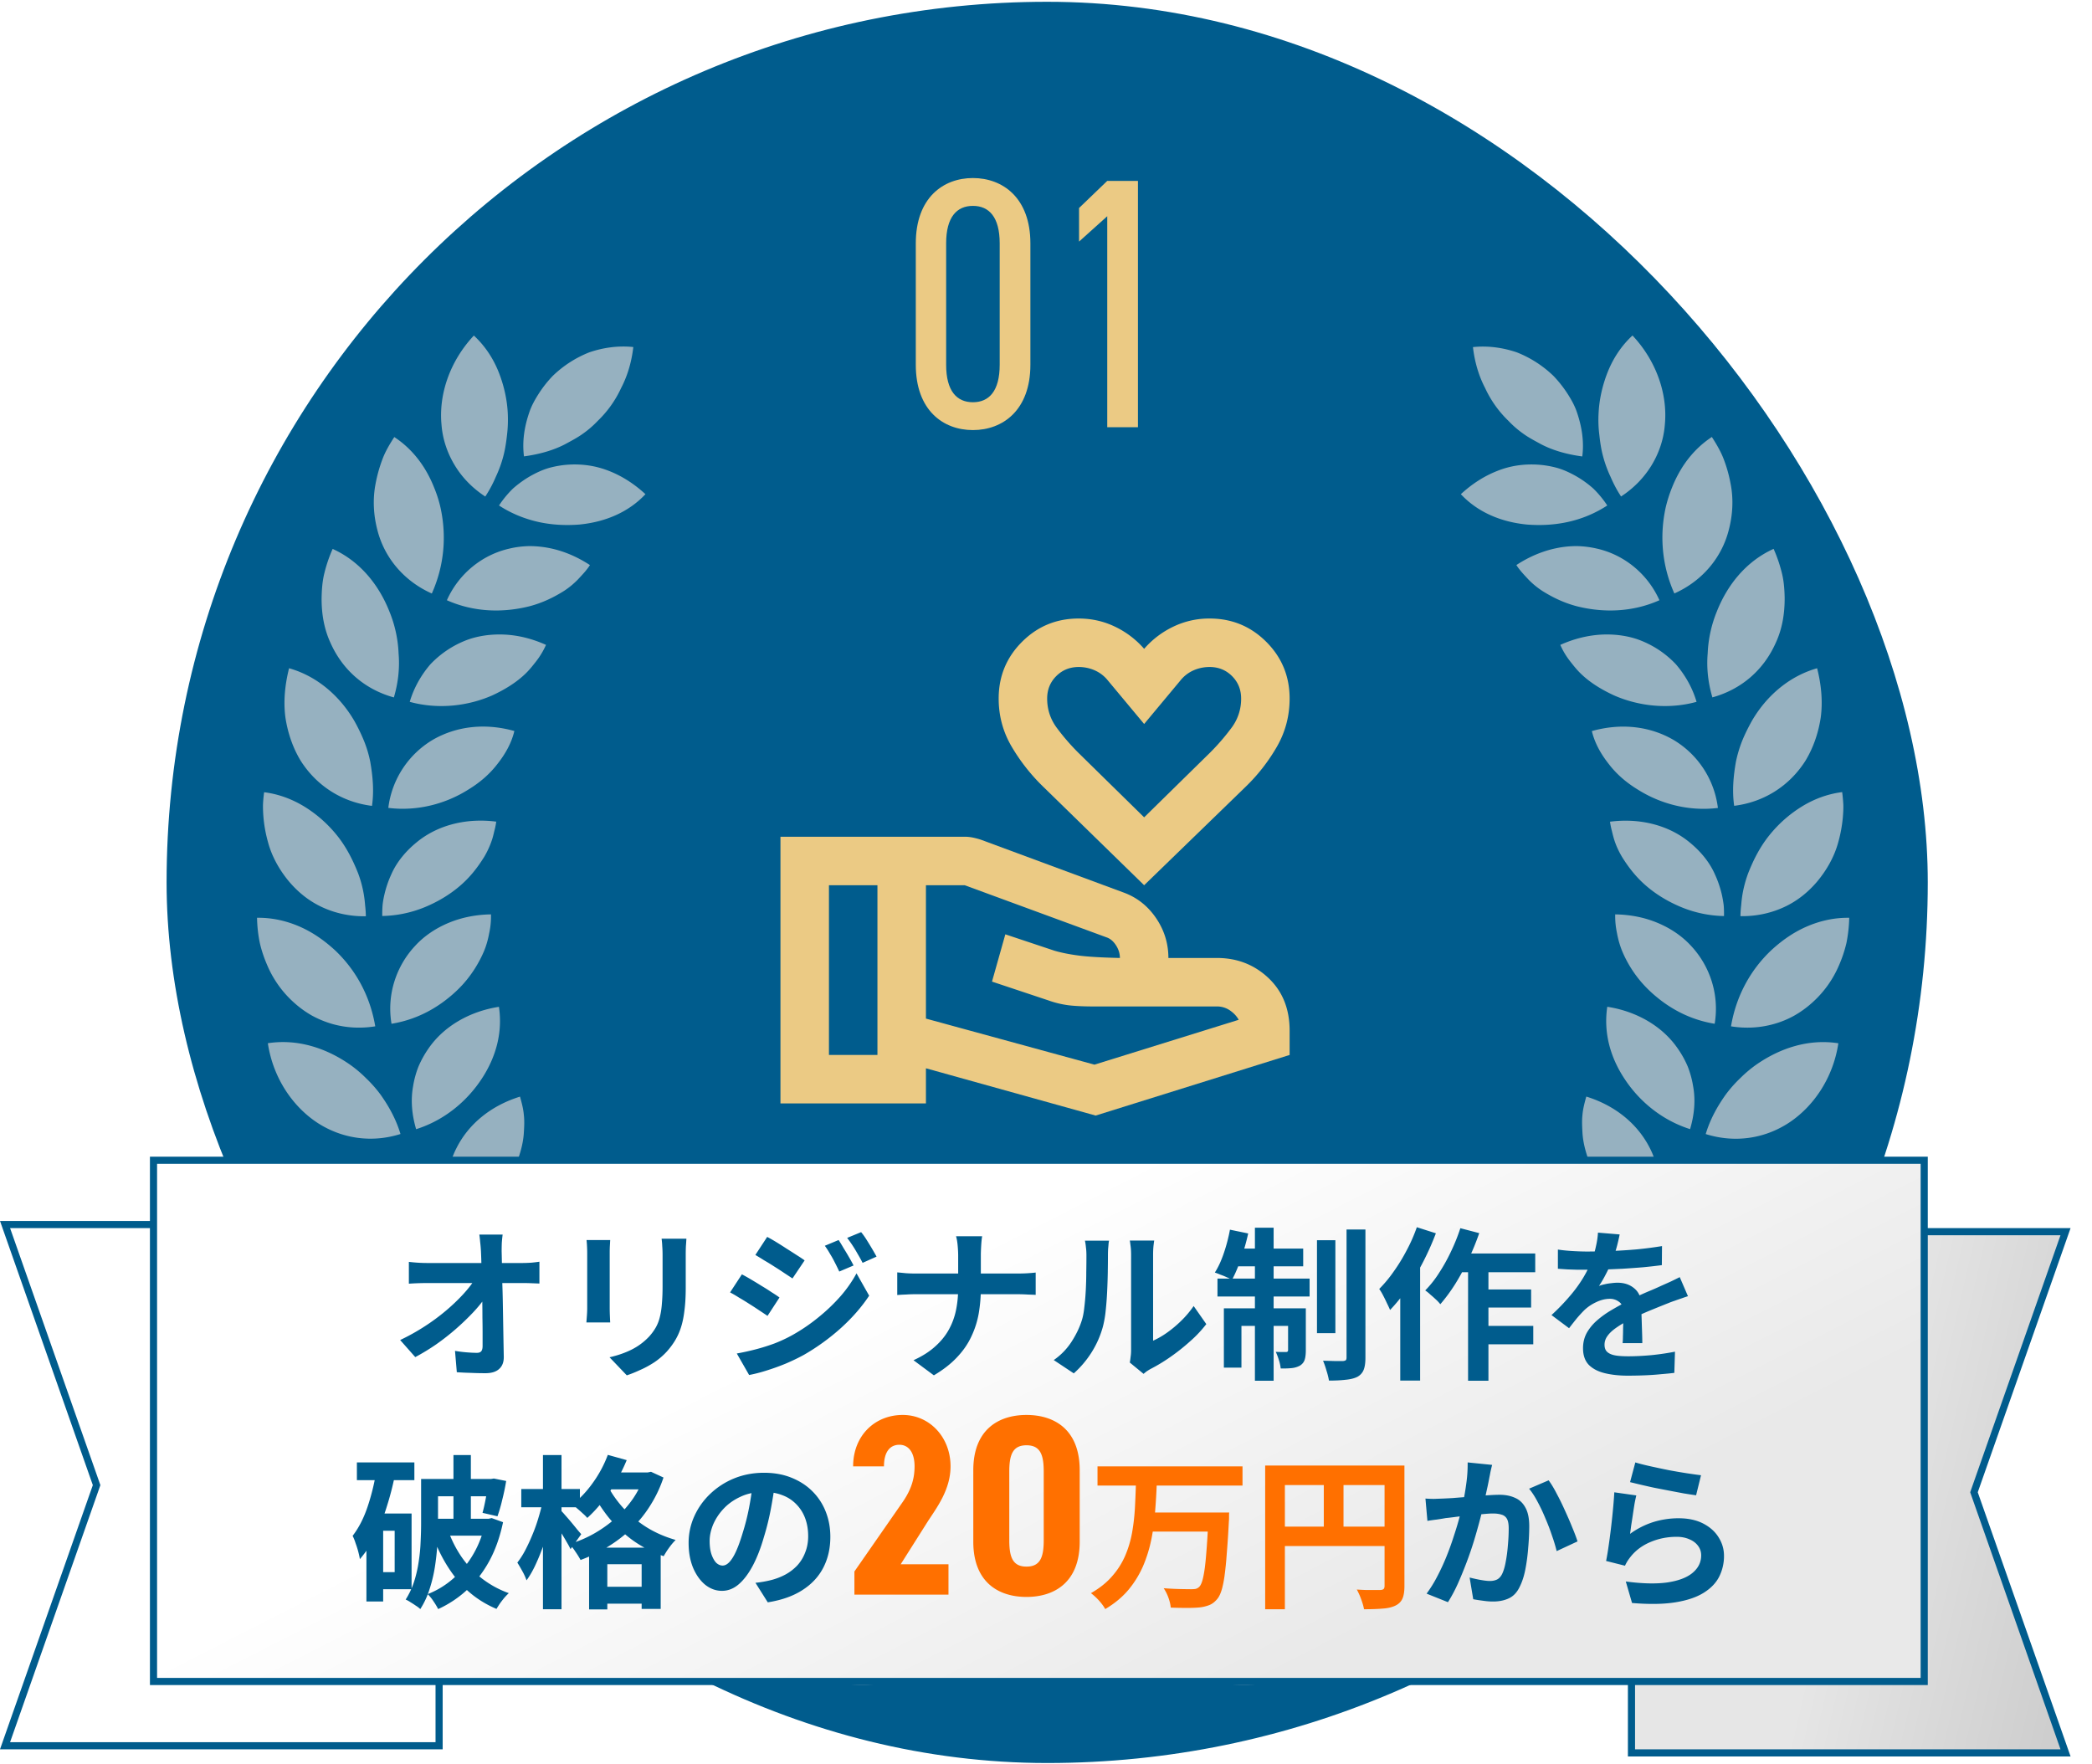 <svg width="293" height="247" fill="none" xmlns="http://www.w3.org/2000/svg"><rect x="23.332" y=".25" width="246.667" height="246.67" rx="123.333" fill="#005C8D"/><path d="M144.314 34.085v17c0 6.35-3.85 9.15-8.05 9.15-4.2 0-8-2.8-8-9.15v-17c0-6.35 3.8-9.15 8-9.15s8.05 2.8 8.05 9.15Zm-4.3 0c0-3.7-1.5-5.25-3.75-5.25s-3.75 1.55-3.75 5.25v17c0 3.7 1.5 5.25 3.75 5.25s3.75-1.55 3.75-5.25v-17Zm19.364-8.75v34.5h-4.3v-29.55l-3.95 3.55v-4.7l3.95-3.8h4.3Z" fill="#EBCA84"/><g clip-path="url(#a)" fill="#96B1C0"><path d="M177.986 235.585c-.432-2.052-1.359-3.901-2.577-5.507a16.157 16.157 0 0 0-2.027-2.224 20.119 20.119 0 0 0-2.389-1.927 18.729 18.729 0 0 0-2.64-1.496 18.12 18.12 0 0 0-2.845-1.151c-1.948-.549-4.015-1.003-6.168-.917-.016 4.183 1.815 7.958 5.225 10.574 3.363 2.491 8.337 3.776 13.429 2.648h-.008ZM171.228 203.619c-3.205.728-5.932 2.64-8.109 5.593-2.153 2.819-3.763 6.658-3.779 10.856 2.09-.078 4.078-.486 5.791-1.457.856-.462 1.65-.995 2.357-1.613a12.981 12.981 0 0 0 1.862-2.147c.535-.767.983-1.598 1.328-2.459.346-.893.598-1.825.747-2.789.306-1.919.228-3.94-.204-5.992l.007.008ZM195.792 229.89c-.841-1.919-2.121-3.54-3.63-4.856a18.128 18.128 0 0 0-5.17-3.172 23.2 23.2 0 0 0-1.423-.509 19.49 19.49 0 0 0-1.477-.439 17.815 17.815 0 0 0-3.009-.501c-1.022-.102-2.059-.157-3.096-.087-.519.032-1.037.087-1.556.173-.527.055-1.053.133-1.579.243.432 2.052 1.28 3.916 2.522 5.522 1.241 1.598 2.852 2.843 4.785 3.76 1.941.955 4.125 1.347 6.483 1.409 1.178.024 2.357-.148 3.567-.383.605-.126 1.21-.274 1.815-.455.605-.188 1.187-.43 1.776-.689l-.008-.016ZM182.655 199.961c-.385.164-.746.376-1.1.572a8.82 8.82 0 0 0-1.037.642c-.668.462-1.265 1.05-1.839 1.637-1.147 1.152-2.082 2.702-2.86 4.277-.762 1.613-1.32 3.478-1.603 5.397-.283 1.911-.283 3.948.149 6a13.52 13.52 0 0 0 1.501-.384c.479-.18.943-.384 1.399-.603.896-.455 1.736-.956 2.483-1.582a13.534 13.534 0 0 0 1.964-2.107c.283-.376.542-.768.778-1.168.236-.407.432-.846.621-1.284a12.962 12.962 0 0 0 .974-5.554c-.094-1.95-.581-3.924-1.422-5.843h-.008ZM211.968 220.882c-2.405-3.43-6.239-5.451-10.176-6.195-4.023-.831-8.156-.376-12.116 1.292.841 1.919 2.051 3.572 3.583 4.88.762.65 1.611 1.222 2.53 1.692.912.462 1.878.799 2.907 1.049 1.03.251 2.106.392 3.222.431 1.1.016 2.224-.102 3.371-.321 2.31-.399 4.549-1.425 6.679-2.82v-.008ZM193.292 194.039c-1.43.909-2.506 2.209-3.426 3.572-.448.697-.825 1.48-1.155 2.287a15.312 15.312 0 0 0-.825 2.507 19.432 19.432 0 0 0-.44 2.749 18.11 18.11 0 0 0-.055 2.851c.11 1.943.534 3.94 1.375 5.867 3.874-1.629 6.388-5.091 7.158-8.726.747-3.752-.212-7.668-2.624-11.107h-.008ZM225.998 209.141c-1.493-1.48-3.269-2.538-5.163-3.227-1.894-.689-3.897-1.01-5.94-1.057a17.646 17.646 0 0 0-3.018.203c-.997.149-2.019.337-2.993.635-1.925.619-3.858 1.441-5.595 2.71 2.373 3.446 6.043 5.53 10.286 5.781 4.156.203 8.895-1.442 12.415-5.045h.008ZM202.786 186.073c-2.405 2.475-3.67 5.656-3.843 9.337-.204 3.588.645 7.645 3.033 11.107 1.69-1.237 3.081-2.718 3.961-4.472.448-.87.817-1.739 1.053-2.671.227-.933.353-1.88.377-2.82.063-1.865-.346-3.776-1.14-5.562-.785-1.778-1.948-3.438-3.441-4.919ZM237.649 195.308c-1.721-1.214-3.639-1.95-5.611-2.31a17.55 17.55 0 0 0-6.034-.063c-1.965.337-3.976.908-5.76 1.856-.904.462-1.815.972-2.648 1.583-.833.61-1.619 1.308-2.405 2.044 1.493 1.48 3.222 2.585 5.131 3.258 1.886.658 3.921.87 6.012.627a18.621 18.621 0 0 0 1.571-.258 16.375 16.375 0 0 0 1.54-.463 17.59 17.59 0 0 0 3.025-1.417c.99-.58 1.886-1.308 2.766-2.115.872-.807 1.713-1.708 2.405-2.742h.008ZM210.885 176.454c-.479.737-.927 1.457-1.265 2.241-.346.775-.566 1.613-.77 2.436a12.42 12.42 0 0 0-.33 2.577c-.016.446-.008.893.016 1.347.015.439.047.893.094 1.339a18.043 18.043 0 0 0 1.54 5.452c.801 1.762 1.917 3.47 3.41 4.95a10.885 10.885 0 0 0 1.894-2.412c.511-.862.951-1.747 1.241-2.671.558-1.888.77-3.776.456-5.671a13.409 13.409 0 0 0-2.043-5.295c-1.076-1.637-2.514-3.086-4.227-4.293h-.016ZM246.812 179.901c-1.886-.925-3.914-1.363-5.925-1.418-2.027-.063-3.992.29-5.94.893-1.941.611-3.701 1.574-5.383 2.741a16.526 16.526 0 0 0-2.31 2.014c-.747.72-1.43 1.519-2.043 2.404a13.72 13.72 0 0 0 5.579 2.35c1.972.337 4.07.251 6.042-.345 1.988-.587 3.984-1.597 5.674-3.078a17.275 17.275 0 0 0 2.404-2.491 19.815 19.815 0 0 0 1.902-3.07ZM217.391 165.512a10.728 10.728 0 0 0-.888 2.444c-.212.83-.361 1.668-.408 2.537-.063 1.747.102 3.494.628 5.272.535 1.786 1.297 3.501 2.397 5.131a16.788 16.788 0 0 0 4.204 4.331 15.25 15.25 0 0 0 1.485-2.679c.361-.94.605-1.903.754-2.867.33-1.903.094-3.885-.456-5.671-.542-1.785-1.579-3.493-2.875-4.919-1.313-1.441-2.947-2.639-4.833-3.564l-.008-.015ZM253.433 163.373c-3.992-1.237-8.235-.54-11.802 1.269-1.768.917-3.489 2.084-4.88 3.541-.707.72-1.406 1.488-2.003 2.326-.606.838-1.108 1.755-1.611 2.702 1.886.925 3.889 1.418 5.901 1.45 1.988.023 3.984-.408 5.885-1.277 1.933-.854 3.599-2.209 5.116-3.893.77-.838 1.375-1.802 1.956-2.82.558-1.026 1.1-2.115 1.43-3.298h.008ZM222.168 153.59c-.236.862-.464 1.7-.534 2.561-.095.854-.04 1.747.007 2.593.118 1.708.692 3.486 1.423 5.131a17.744 17.744 0 0 0 3.182 4.715 16.448 16.448 0 0 0 4.825 3.603c.495-.924.793-1.911 1.021-2.89.212-.987.354-1.958.33-2.937-.063-1.966-.463-3.839-1.336-5.546-1.72-3.423-4.871-5.984-8.91-7.238l-.008.008ZM257.482 146.117c-4.181-.65-8.156.674-11.48 2.977a17.6 17.6 0 0 0-2.295 1.935 17.883 17.883 0 0 0-2.011 2.279c-1.171 1.645-2.185 3.47-2.798 5.522 4 1.261 8.188.697 11.677-1.598 3.434-2.271 6.168-6.266 6.899-11.107l.008-.008ZM225.109 141.011c-.527 3.532.369 6.994 2.428 10.096 2.011 3.063 5.147 5.757 9.17 7.034.597-2.005.785-4.034.432-5.976a13.227 13.227 0 0 0-.754-2.781 13.543 13.543 0 0 0-1.391-2.514c-2.138-3.126-5.744-5.225-9.885-5.867v.008ZM258.997 128.541c-2.105-.032-4.117.43-5.956 1.229-1.854.807-3.481 1.951-4.974 3.329-2.93 2.773-4.918 6.431-5.626 10.645 2.075.329 4.126.212 6.059-.344a12.946 12.946 0 0 0 2.789-1.152 14.09 14.09 0 0 0 2.467-1.77 14.746 14.746 0 0 0 3.756-5.162 18.042 18.042 0 0 0 1.093-3.235 19.97 19.97 0 0 0 .392-3.54ZM226.222 128.063c-.023.901.071 1.778.252 2.639.157.862.393 1.692.723 2.507a16.418 16.418 0 0 0 2.86 4.543 17.29 17.29 0 0 0 2.051 1.95 17.42 17.42 0 0 0 2.365 1.645 16.501 16.501 0 0 0 5.681 2.037c.691-4.144-.715-8.146-3.308-10.911-1.265-1.387-2.923-2.491-4.723-3.235-1.807-.752-3.803-1.144-5.901-1.175ZM258 110.94c-2.09.266-4.008 1.003-5.705 2.06a17.884 17.884 0 0 0-4.494 3.995c-1.266 1.574-2.177 3.337-2.931 5.24a16.403 16.403 0 0 0-.81 2.953 16.584 16.584 0 0 0-.188 1.543c-.063.525-.102 1.05-.11 1.582 2.106.032 4.117-.376 5.956-1.198 1.838-.815 3.426-2.052 4.769-3.627 1.32-1.574 2.444-3.493 3.002-5.632.299-1.073.503-2.193.613-3.36.047-.58.086-1.175.071-1.77a24.22 24.22 0 0 0-.165-1.802l-.008.016ZM225.492 115.076c.063.446.149.877.267 1.308.102.431.205.854.338 1.269.267.83.637 1.621 1.092 2.381.943 1.512 2.036 2.906 3.458 4.104 1.406 1.199 3.104 2.209 4.911 2.946a16.475 16.475 0 0 0 5.901 1.214c.008-.525 0-1.042-.047-1.551a15.858 15.858 0 0 0-.267-1.504 14.572 14.572 0 0 0-.967-2.804c-.778-1.771-2.09-3.29-3.559-4.481-2.923-2.405-6.962-3.415-11.127-2.874v-.008ZM254.506 93.59c-4.047 1.144-7.237 4.034-9.202 7.481-.471.861-.935 1.778-1.312 2.718-.369.939-.66 1.911-.864 2.898-.346 1.974-.55 4.057-.244 6.172 4.165-.517 7.732-2.773 9.972-6.298 1.068-1.746 1.799-3.799 2.145-6.023.306-2.217.102-4.582-.503-6.956l.008.008ZM222.949 102.386c.417 1.731 1.297 3.259 2.381 4.63 1.053 1.378 2.42 2.569 4.023 3.548 3.088 1.958 7.072 3.11 11.252 2.593a12.918 12.918 0 0 0-6.239-9.541c-3.339-1.935-7.378-2.365-11.425-1.222l.008-.008ZM248.398 76.875c-3.85 1.746-6.474 5.052-7.944 8.773a17.453 17.453 0 0 0-1.281 5.874c-.173 2.045.055 4.097.66 6.15 4.086-1.129 7.206-3.855 8.895-7.685.88-1.911 1.242-4.034 1.226-6.29-.024-1.12-.102-2.287-.385-3.423a20.297 20.297 0 0 0-1.163-3.407l-.008.008ZM218.531 90.316c.354.815.802 1.559 1.336 2.248.534.682 1.061 1.355 1.705 1.943 1.265 1.19 2.86 2.138 4.495 2.89 3.347 1.473 7.527 2.005 11.55.9-.589-2.012-1.626-3.782-2.883-5.247a13.588 13.588 0 0 0-4.707-3.25c-1.729-.73-3.725-1.011-5.65-.925-1.948.094-3.921.58-5.838 1.441h-.008ZM239.762 61.2c-1.76 1.152-3.158 2.664-4.219 4.364a17.02 17.02 0 0 0-1.344 2.67c-.385.94-.691 1.912-.919 2.891-.849 3.932-.519 8.1 1.226 11.992 3.826-1.707 6.639-4.942 7.637-8.953.519-2.005.676-4.23.236-6.43a19.08 19.08 0 0 0-.927-3.337c-.409-1.113-1.03-2.162-1.697-3.204l.007.008ZM212.379 79.138c.471.737 1.076 1.363 1.658 1.99.589.619 1.257 1.16 1.98 1.637 1.485.932 3.08 1.692 4.864 2.154 3.607.9 7.685.862 11.535-.854-1.721-3.83-5.076-6.415-8.793-7.237a13.533 13.533 0 0 0-2.805-.345c-.959 0-1.933.102-2.892.305-1.917.4-3.795 1.199-5.547 2.35ZM228.631 47c-1.54 1.426-2.663 3.149-3.418 4.997-.746 1.841-1.226 3.878-1.32 5.883a16.68 16.68 0 0 0 .102 3c.11 1.002.252 2.02.519 3 .259.987.605 1.943 1.045 2.875.409.947.888 1.887 1.485 2.78 1.76-1.151 3.19-2.616 4.243-4.323 1.053-1.716 1.729-3.682 1.886-5.734.401-4.136-1.084-8.812-4.526-12.486l-.016.008ZM204.602 69.214c2.357 2.514 5.61 3.901 9.272 4.253 1.862.141 3.756.063 5.665-.352a16.6 16.6 0 0 0 5.571-2.319 14.328 14.328 0 0 0-1.949-2.365 14.203 14.203 0 0 0-2.412-1.739c-.849-.478-1.713-.885-2.632-1.151a13.591 13.591 0 0 0-2.829-.47c-1.909-.102-3.772.156-5.603.892-1.83.721-3.543 1.826-5.083 3.251ZM206.297 48.606c.243 2.122.825 4.057 1.705 5.741a15.189 15.189 0 0 0 3.261 4.59 13.895 13.895 0 0 0 2.121 1.833c.763.548 1.627.995 2.46 1.45 1.689.884 3.685 1.433 5.767 1.707.268-2.1-.062-4.136-.722-6.102-.323-.995-.826-1.88-1.383-2.742a16.726 16.726 0 0 0-1.918-2.42 15.62 15.62 0 0 0-5.162-3.321c-1.972-.666-4.055-.948-6.129-.728v-.008ZM123.768 203.619c-.433 2.052-.519 4.073-.205 5.992.157.956.401 1.888.747 2.789a12.78 12.78 0 0 0 1.328 2.459 13.715 13.715 0 0 0 1.862 2.146 12.766 12.766 0 0 0 2.357 1.614c1.705.971 3.701 1.371 5.791 1.457-.015-4.199-1.634-8.037-3.779-10.857-2.177-2.945-4.895-4.856-8.109-5.592l.008-.008ZM117.004 235.585c5.092 1.128 10.058-.157 13.429-2.648 3.41-2.616 5.241-6.391 5.225-10.574-2.153-.086-4.22.368-6.168.917-.975.297-1.925.697-2.845 1.151a18.729 18.729 0 0 0-5.029 3.423 16.157 16.157 0 0 0-2.027 2.224c-1.218 1.606-2.137 3.463-2.577 5.507h-.008ZM112.346 199.961c-.841 1.919-1.336 3.893-1.423 5.843a12.978 12.978 0 0 0 .975 5.554c.18.438.385.869.621 1.284.235.4.495.792.777 1.168a13.858 13.858 0 0 0 1.965 2.107c.746.618 1.587 1.127 2.483 1.582.448.219.919.423 1.399.603.487.157.99.282 1.5.384.432-2.052.432-4.089.15-6-.283-1.911-.841-3.784-1.603-5.397-.778-1.575-1.705-3.133-2.861-4.277-.573-.58-1.17-1.175-1.838-1.637a10.03 10.03 0 0 0-1.037-.642c-.362-.196-.715-.408-1.101-.572h-.007ZM99.2 229.89c.588.259 1.178.51 1.775.69.605.18 1.21.329 1.815.454 1.21.235 2.389.407 3.568.384 2.365-.063 4.549-.454 6.482-1.41 1.933-.924 3.544-2.17 4.785-3.76 1.242-1.598 2.091-3.47 2.523-5.522a15.68 15.68 0 0 0-1.58-.243 14.935 14.935 0 0 0-1.555-.172c-1.038-.071-2.075-.008-3.096.086a17.91 17.91 0 0 0-3.01.501c-.495.126-.99.274-1.477.439-.479.157-.959.321-1.422.509a18.147 18.147 0 0 0-5.171 3.172c-1.508 1.316-2.789 2.938-3.63 4.857l-.008.015ZM101.704 194.039c-2.412 3.439-3.37 7.355-2.624 11.107.77 3.635 3.284 7.097 7.158 8.726.841-1.919 1.265-3.924 1.375-5.867.055-.971.032-1.927-.055-2.851a19.432 19.432 0 0 0-.44-2.749 15.312 15.312 0 0 0-.825-2.507c-.33-.807-.707-1.59-1.155-2.287-.919-1.371-1.996-2.663-3.426-3.572h-.008ZM83.02 220.882c2.129 1.395 4.376 2.421 6.678 2.82a16.57 16.57 0 0 0 3.372.321c1.115-.039 2.2-.18 3.221-.43a13.398 13.398 0 0 0 2.907-1.05c.92-.47 1.761-1.042 2.531-1.692 1.532-1.308 2.742-2.953 3.583-4.88-3.961-1.668-8.086-2.122-12.117-1.292-3.936.752-7.763 2.765-10.175 6.196v.007ZM92.215 186.073c-1.493 1.481-2.656 3.141-3.442 4.919-.786 1.786-1.194 3.69-1.14 5.562.024.94.15 1.887.378 2.82.228.932.605 1.801 1.053 2.671.88 1.754 2.27 3.235 3.96 4.472 2.389-3.462 3.237-7.519 3.033-11.107-.173-3.681-1.446-6.862-3.842-9.337ZM69.004 209.141c3.528 3.603 8.258 5.248 12.415 5.045 4.243-.251 7.913-2.335 10.286-5.781-1.737-1.269-3.67-2.091-5.595-2.71-.974-.298-1.996-.486-2.994-.635a17.635 17.635 0 0 0-3.017-.203c-2.043.047-4.047.376-5.94 1.057-1.894.689-3.67 1.747-5.163 3.227h.008ZM84.104 176.454c-1.713 1.207-3.151 2.664-4.228 4.293a13.524 13.524 0 0 0-2.043 5.295c-.314 1.895-.102 3.783.456 5.671.29.932.731 1.809 1.242 2.671.51.861 1.131 1.692 1.893 2.412 1.493-1.48 2.61-3.188 3.41-4.95.81-1.786 1.336-3.65 1.54-5.452.056-.454.087-.9.095-1.339.024-.454.031-.901.016-1.347a13.83 13.83 0 0 0-.33-2.577c-.197-.823-.425-1.669-.77-2.436-.338-.784-.786-1.504-1.265-2.241h-.016ZM57.34 195.308c.691 1.034 1.532 1.927 2.404 2.742.88.807 1.776 1.535 2.766 2.115.99.579 2.004 1.057 3.025 1.417.511.181 1.022.337 1.54.463.527.117 1.053.203 1.572.258 2.098.235 4.125.031 6.011-.627 1.91-.673 3.638-1.778 5.131-3.258-.778-.736-1.571-1.434-2.404-2.044-.833-.611-1.737-1.121-2.648-1.583-1.776-.948-3.795-1.519-5.76-1.856a17.554 17.554 0 0 0-6.035.063c-1.972.36-3.89 1.104-5.61 2.31h.008ZM77.6 165.512c-1.885.924-3.52 2.122-4.832 3.564-1.296 1.433-2.334 3.133-2.876 4.919-.55 1.794-.785 3.767-.456 5.671.15.955.393 1.927.755 2.867.393.916.888 1.817 1.485 2.678a16.664 16.664 0 0 0 4.204-4.331c1.1-1.629 1.854-3.345 2.396-5.131.527-1.778.692-3.524.629-5.271-.04-.87-.189-1.708-.409-2.538a10.59 10.59 0 0 0-.888-2.444l-.007.016ZM48.18 179.901a20.418 20.418 0 0 0 1.901 3.07c.723.932 1.556 1.755 2.405 2.491 1.69 1.481 3.685 2.499 5.673 3.078 1.972.596 4.07.682 6.042.345 1.98-.345 3.866-1.136 5.58-2.35a15.944 15.944 0 0 0-2.044-2.404 16.996 16.996 0 0 0-2.31-2.014c-1.681-1.174-3.441-2.138-5.382-2.749-1.949-.603-3.913-.955-5.94-.893-2.012.055-4.04.494-5.925 1.418v.008ZM72.827 153.59c-4.039 1.253-7.198 3.807-8.91 7.238-.873 1.707-1.273 3.579-1.336 5.545-.024.979.117 1.951.33 2.938.22.979.526 1.966 1.021 2.89 1.894-.924 3.489-2.177 4.825-3.603a17.76 17.76 0 0 0 3.182-4.715c.73-1.653 1.305-3.423 1.422-5.131.055-.854.11-1.739.008-2.593-.07-.869-.298-1.699-.534-2.561l-.008-.008ZM41.555 163.373c.338 1.183.872 2.272 1.43 3.298.581 1.018 1.194 1.982 1.956 2.82 1.517 1.684 3.19 3.031 5.116 3.893 1.901.869 3.897 1.3 5.885 1.277 2.012-.032 4.015-.525 5.901-1.45-.503-.947-1.006-1.864-1.61-2.702-.598-.846-1.297-1.606-2.004-2.326-1.391-1.449-3.112-2.616-4.88-3.541-3.56-1.809-7.803-2.506-11.802-1.269h.008ZM69.88 141.01c-4.133.643-7.747 2.742-9.885 5.867a14.002 14.002 0 0 0-1.39 2.515 13.205 13.205 0 0 0-.755 2.78c-.346 1.935-.165 3.964.432 5.977 4.024-1.269 7.15-3.971 9.17-7.034 2.051-3.102 2.955-6.564 2.428-10.097v-.008ZM37.516 146.118c.73 4.848 3.465 8.835 6.899 11.107 3.489 2.287 7.684 2.859 11.676 1.598-.613-2.053-1.626-3.878-2.797-5.523a17.916 17.916 0 0 0-2.012-2.279c-.7-.705-1.47-1.355-2.294-1.935-3.324-2.303-7.3-3.618-11.48-2.976l.008.008ZM68.766 128.063c-2.106.031-4.102.431-5.901 1.175-1.8.744-3.458 1.848-4.723 3.235-2.593 2.765-4.007 6.759-3.308 10.911a16.5 16.5 0 0 0 5.681-2.037 17.995 17.995 0 0 0 2.365-1.645 17.318 17.318 0 0 0 2.051-1.95 16.813 16.813 0 0 0 2.86-4.543c.338-.815.566-1.653.723-2.507.189-.861.275-1.738.252-2.639ZM36 128.541c.024 1.214.157 2.404.393 3.54.26 1.136.644 2.217 1.092 3.235a14.748 14.748 0 0 0 3.756 5.162c.77.689 1.595 1.277 2.467 1.77.888.486 1.831.87 2.79 1.152 1.933.556 3.976.673 6.058.344-.707-4.214-2.695-7.872-5.626-10.645-1.5-1.378-3.127-2.522-4.974-3.329-1.839-.799-3.858-1.261-5.956-1.229ZM69.504 115.076c-4.173-.541-8.204.47-11.127 2.874-1.469 1.191-2.781 2.711-3.56 4.481a14.591 14.591 0 0 0-.966 2.804c-.117.493-.212.995-.267 1.504-.039.509-.055 1.026-.047 1.551a16.441 16.441 0 0 0 5.901-1.214c1.807-.737 3.505-1.747 4.911-2.945 1.43-1.199 2.515-2.593 3.458-4.105a12.31 12.31 0 0 0 1.092-2.381c.141-.415.236-.838.338-1.269.118-.423.204-.862.267-1.308v.008ZM36.997 110.94a17.616 17.616 0 0 0-.165 1.802 18.665 18.665 0 0 0 .684 5.13c.557 2.138 1.68 4.057 3 5.632 1.345 1.574 2.924 2.804 4.77 3.627 1.84.822 3.85 1.229 5.957 1.198a17.437 17.437 0 0 0-.11-1.582 15.925 15.925 0 0 0-.998-4.496c-.763-1.904-1.666-3.674-2.931-5.241a17.882 17.882 0 0 0-4.495-3.994c-1.697-1.05-3.614-1.794-5.705-2.06l-.007-.016ZM72.05 102.386c-4.046-1.143-8.085-.705-11.424 1.222a12.927 12.927 0 0 0-6.24 9.541c4.181.517 8.165-.627 11.253-2.593 1.603-.979 2.97-2.17 4.023-3.548 1.084-1.371 1.964-2.891 2.38-4.629l.009.007ZM40.486 93.59c-.597 2.373-.81 4.739-.503 6.956.346 2.224 1.077 4.276 2.145 6.023 2.248 3.525 5.807 5.781 9.972 6.298.306-2.115.102-4.206-.244-6.18a16.347 16.347 0 0 0-.864-2.898 25.438 25.438 0 0 0-1.305-2.718c-1.972-3.447-5.154-6.337-9.2-7.48ZM76.465 90.316c-1.917-.862-3.89-1.355-5.838-1.441-1.933-.086-3.921.196-5.65.924a13.802 13.802 0 0 0-4.707 3.25c-1.257 1.466-2.294 3.244-2.883 5.249 4.023 1.104 8.203.572 11.55-.9 1.643-.76 3.23-1.709 4.495-2.891.644-.588 1.17-1.261 1.705-1.943.527-.69.975-1.433 1.336-2.248h-.008ZM46.592 76.875a19.835 19.835 0 0 0-1.163 3.407c-.283 1.136-.361 2.303-.385 3.423-.023 2.248.346 4.37 1.226 6.29 1.69 3.822 4.809 6.556 8.895 7.684.605-2.052.833-4.112.66-6.149a17.29 17.29 0 0 0-1.281-5.875c-1.47-3.72-4.102-7.034-7.944-8.772l-.008-.008ZM82.619 79.138c-1.76-1.151-3.63-1.95-5.547-2.35a14.51 14.51 0 0 0-2.892-.305c-.943.016-1.886.125-2.805.345-3.717.83-7.072 3.407-8.785 7.237 3.85 1.716 7.928 1.755 11.535.854 1.784-.462 3.379-1.222 4.864-2.154a11.39 11.39 0 0 0 1.98-1.637c.581-.627 1.186-1.246 1.658-1.99h-.008ZM55.23 61.2c-.677 1.043-1.297 2.092-1.698 3.205a19.802 19.802 0 0 0-.927 3.336c-.432 2.201-.283 4.426.235 6.431.998 4.01 3.811 7.246 7.638 8.953 1.752-3.9 2.082-8.068 1.226-11.992-.22-.987-.527-1.95-.92-2.89a17.01 17.01 0 0 0-1.343-2.671c-1.061-1.7-2.46-3.212-4.22-4.363l.008-.008ZM90.4 69.214c-1.541-1.425-3.254-2.53-5.085-3.25-1.838-.73-3.7-.995-5.602-.894-.951.055-1.894.212-2.83.47-.918.267-1.783.674-2.631 1.152-.841.486-1.65 1.065-2.413 1.739a14.352 14.352 0 0 0-1.948 2.365c1.76 1.152 3.661 1.896 5.57 2.319 1.902.415 3.804.493 5.666.352 3.662-.352 6.915-1.739 9.272-4.253ZM66.363 47c-3.441 3.674-4.926 8.35-4.526 12.486.157 2.052.833 4.018 1.886 5.733 1.045 1.716 2.483 3.173 4.243 4.324a17.272 17.272 0 0 0 1.485-2.78c.44-.933.786-1.888 1.045-2.875.26-.98.409-2.005.519-3 .118-.987.15-1.998.102-3-.094-1.998-.574-4.042-1.32-5.883-.754-1.848-1.878-3.572-3.418-4.997L66.363 47ZM88.701 48.606c-2.066-.22-4.156.062-6.129.728a15.548 15.548 0 0 0-5.162 3.321 16.237 16.237 0 0 0-1.917 2.42c-.558.87-1.061 1.755-1.383 2.742-.668 1.966-.99 4.003-.723 6.102 2.082-.282 4.07-.822 5.767-1.707.833-.455 1.698-.901 2.46-1.45a13.91 13.91 0 0 0 2.121-1.833 15.197 15.197 0 0 0 3.261-4.59c.88-1.684 1.462-3.618 1.705-5.741v.008Z"/></g><path d="M.706 244.5H61.5v-73H.706l12.766 36.334.058.166-.058.166L.706 244.5Z" fill="#fff" stroke="#005C8D"/><path d="M289.294 172.5H228.5v73h60.794l-12.766-36.334-.058-.166.058-.166 12.766-36.334Z" fill="url(#b)" stroke="#005C8D"/><path fill="url(#c)" stroke="#005C8D" d="M21.5 162.5h248v73h-248z"/><g filter="url(#d)"><path d="m160.246 119.981-14.093-13.753a26.676 26.676 0 0 1-4.457-5.646c-1.216-2.066-1.825-4.315-1.825-6.749 0-3.113 1.09-5.759 3.269-7.938 2.179-2.179 4.824-3.268 7.937-3.268 1.811 0 3.509.382 5.094 1.146a12.573 12.573 0 0 1 4.075 3.099 12.573 12.573 0 0 1 4.075-3.1 11.578 11.578 0 0 1 5.094-1.145c3.113 0 5.759 1.09 7.938 3.268 2.179 2.18 3.268 4.825 3.268 7.938 0 2.434-.594 4.683-1.783 6.749a25.58 25.58 0 0 1-4.414 5.646l-14.178 13.753Zm0-9.508 9.254-9.084a31.233 31.233 0 0 0 2.971-3.439 6.72 6.72 0 0 0 1.358-4.117c0-1.245-.424-2.292-1.273-3.141-.849-.85-1.896-1.274-3.141-1.274-.793 0-1.542.156-2.25.467a4.87 4.87 0 0 0-1.825 1.401l-5.094 6.113-5.094-6.113a4.861 4.861 0 0 0-1.825-1.4 5.522 5.522 0 0 0-2.25-.468c-1.245 0-2.292.425-3.141 1.274-.849.849-1.273 1.896-1.273 3.141 0 1.528.453 2.9 1.358 4.117a31.34 31.34 0 0 0 2.971 3.439l9.254 9.084Zm-30.562 28.185 23.601 6.452 20.205-6.282c-.283-.51-.693-.948-1.231-1.316a3.156 3.156 0 0 0-1.825-.552h-17.149c-1.528 0-2.745-.057-3.651-.17a13.393 13.393 0 0 1-2.801-.679l-7.896-2.632 1.868-6.622 6.877 2.293c.962.283 2.094.509 3.395.679 1.302.17 3.226.283 5.773.339 0-.622-.184-1.216-.552-1.782-.367-.566-.806-.934-1.315-1.104l-19.866-7.301h-5.433v18.677Zm-20.375 11.885v-37.354h25.808c.396 0 .792.043 1.188.128.397.084.765.183 1.104.297L157.36 121c1.867.679 3.381 1.867 4.542 3.565 1.16 1.698 1.74 3.566 1.74 5.603h6.792c2.829 0 5.235.934 7.216 2.802 1.981 1.868 2.971 4.33 2.971 7.386v3.396l-27.167 8.489-23.77-6.622v4.924h-20.375Zm6.791-6.791h6.792v-23.771H116.1v23.771Z" fill="#EBCA84"/></g><g filter="url(#e)"><path d="M70.397 171.912c-.046.353-.084.736-.115 1.15-.015.414-.023.805-.023 1.173a648.027 648.027 0 0 1 .092 4.485c.031.843.054 1.71.07 2.599a14502.583 14502.583 0 0 1 .091 5.244l.046 2.438c.016.736-.191 1.303-.62 1.702-.43.414-1.082.621-1.956.621-.69 0-1.364-.015-2.024-.046a42.206 42.206 0 0 1-1.978-.092l-.253-2.99c.522.092 1.066.161 1.633.207.568.046 1.043.069 1.426.069.292 0 .499-.077.621-.23.123-.153.184-.399.184-.736v-1.794c0-.69-.007-1.418-.023-2.185 0-.782-.007-1.579-.023-2.392l-.046-2.461c-.015-.813-.038-1.595-.069-2.346a77.99 77.99 0 0 0-.069-2.093c-.03-.506-.069-.943-.115-1.311-.03-.383-.069-.721-.115-1.012h3.266Zm-13.133 3.818a21.299 21.299 0 0 0 2.553.161H73.158c.367 0 .789-.015 1.264-.046.476-.046.851-.092 1.127-.138v3.059c-.368-.015-.759-.031-1.173-.046a28.606 28.606 0 0 0-1.058-.023H59.887c-.415 0-.852.008-1.312.023-.46.015-.897.038-1.31.069v-3.059Zm-1.219 10.948a29.721 29.721 0 0 0 3.427-1.909 28.957 28.957 0 0 0 2.99-2.208 26.646 26.646 0 0 0 2.392-2.277c.706-.767 1.265-1.487 1.68-2.162l1.494.023.023 2.438c-.46.705-1.05 1.441-1.77 2.208a34.544 34.544 0 0 1-2.393 2.3 32.926 32.926 0 0 1-2.783 2.185 30.154 30.154 0 0 1-2.944 1.794l-2.116-2.392Zm40.09-14.191a33.4 33.4 0 0 1-.07 1.058 29.99 29.99 0 0 0-.023 1.242v4.554c0 1.227-.061 2.3-.184 3.22-.107.92-.276 1.725-.506 2.415a8.497 8.497 0 0 1-.85 1.84c-.323.521-.698 1.02-1.128 1.495a9.777 9.777 0 0 1-1.748 1.495c-.659.429-1.326.79-2 1.081-.66.307-1.273.552-1.84.736l-2.416-2.53c1.15-.261 2.185-.621 3.105-1.081a8.726 8.726 0 0 0 2.438-1.817c.399-.445.721-.889.966-1.334.246-.445.43-.935.552-1.472.138-.552.23-1.173.276-1.863.062-.69.092-1.48.092-2.369v-4.37c0-.46-.015-.874-.046-1.242a10.5 10.5 0 0 0-.092-1.058h3.473Zm-10.673.184-.046.828c-.015.261-.023.575-.023.943v7.774c0 .291.008.629.023 1.012.016.383.031.713.046.989h-3.335l.07-.92c.03-.399.045-.767.045-1.104v-7.751c0-.215-.007-.491-.023-.828a14.294 14.294 0 0 0-.069-.943h3.312Zm31.993 0c.215.322.445.698.69 1.127.261.414.514.836.759 1.265.246.414.46.805.644 1.173l-2.001.851c-.23-.491-.444-.928-.644-1.311a13.731 13.731 0 0 0-.644-1.15c-.214-.383-.46-.767-.736-1.15l1.932-.805Zm3.151-1.104c.246.291.499.644.759 1.058.261.414.514.828.759 1.242.246.414.46.79.644 1.127l-1.955.874a22.943 22.943 0 0 0-.713-1.288 18.333 18.333 0 0 0-1.449-2.208l1.955-.805Zm-13.156.667c.384.199.813.445 1.288.736.476.291.959.598 1.449.92.491.307.959.606 1.403.897.445.276.813.521 1.104.736l-1.702 2.53a145.48 145.48 0 0 0-1.15-.759 44.29 44.29 0 0 0-1.38-.897c-.475-.307-.95-.598-1.426-.874-.46-.291-.874-.544-1.242-.759l1.656-2.53Zm-4.255 16.33a34.924 34.924 0 0 0 2.622-.575c.89-.23 1.771-.506 2.645-.828a20.265 20.265 0 0 0 2.553-1.196 25.246 25.246 0 0 0 3.634-2.484 25.208 25.208 0 0 0 3.059-2.921 18.019 18.019 0 0 0 2.254-3.22l1.771 3.128c-1.058 1.595-2.376 3.105-3.956 4.531a30.353 30.353 0 0 1-5.175 3.749c-.782.429-1.64.843-2.576 1.242a31.63 31.63 0 0 1-2.76.989 20.38 20.38 0 0 1-2.346.598l-1.725-3.013Zm.713-11.086c.384.199.821.445 1.311.736.491.291.982.59 1.472.897.491.291.951.583 1.38.874.445.276.813.521 1.104.736l-1.679 2.576a72.07 72.07 0 0 0-1.173-.782 44.29 44.29 0 0 0-1.38-.897c-.475-.307-.95-.598-1.426-.874-.46-.291-.881-.537-1.265-.736l1.656-2.53Zm30.291-2.645c0-.383-.023-.836-.069-1.357-.046-.537-.122-.981-.23-1.334h3.657c-.061.353-.107.805-.138 1.357-.03.537-.046.989-.046 1.357V179.387a20.66 20.66 0 0 1-.299 3.588 12.513 12.513 0 0 1-1.035 3.22c-.475 1.027-1.142 1.993-2.001 2.898-.843.905-1.924 1.748-3.243 2.53l-2.852-2.116c1.212-.552 2.216-1.188 3.013-1.909.813-.721 1.457-1.51 1.932-2.369a9.593 9.593 0 0 0 1.012-2.76c.2-.981.299-2.009.299-3.082v-4.554Zm-8.533 2.369c.353.031.752.069 1.196.115.445.031.897.046 1.357.046h14.329c.537 0 1.028-.015 1.472-.046.46-.031.805-.061 1.035-.092v3.128c-.23-.015-.598-.031-1.104-.046-.49-.031-.966-.046-1.426-.046H128.311c-.506 0-.981.015-1.426.046-.444.015-.851.038-1.219.069v-3.174Zm32.568 12.627c.046-.23.085-.491.115-.782.046-.307.069-.613.069-.92v-13.409c0-.521-.03-.974-.092-1.357-.046-.383-.076-.59-.092-.621h3.427c-.015.031-.046.245-.092.644-.046.383-.069.836-.069 1.357V186.77a11.325 11.325 0 0 0 1.955-1.127 16.095 16.095 0 0 0 1.978-1.656 13.855 13.855 0 0 0 1.748-2.07l1.771 2.53a16.828 16.828 0 0 1-2.3 2.438 28.186 28.186 0 0 1-2.76 2.185 23.716 23.716 0 0 1-2.737 1.656 7.645 7.645 0 0 0-.598.368c-.153.123-.283.23-.391.322l-1.932-1.587Zm-10.649-.345a9.136 9.136 0 0 0 2.484-2.553c.644-.997 1.12-1.978 1.426-2.944.169-.506.292-1.127.368-1.863.092-.751.161-1.549.207-2.392.046-.859.069-1.702.069-2.53.016-.843.023-1.618.023-2.323 0-.46-.023-.851-.069-1.173a7.9 7.9 0 0 0-.138-.943h3.381c-.015.031-.038.161-.069.391-.015.215-.038.475-.069.782-.015.291-.023.598-.023.92 0 .675-.007 1.464-.023 2.369a84.914 84.914 0 0 1-.092 2.737 45.039 45.039 0 0 1-.207 2.668 14.842 14.842 0 0 1-.368 2.116 13.242 13.242 0 0 1-1.587 3.634 13.608 13.608 0 0 1-2.507 2.967l-2.806-1.863Zm36.869-16.79h2.576v13.018h-2.576v-13.018Zm4.14-1.495h2.645v17.94c0 .736-.084 1.311-.253 1.725-.168.414-.46.736-.874.966-.429.215-.981.353-1.656.414-.659.077-1.433.115-2.323.115a9.93 9.93 0 0 0-.345-1.38 12.184 12.184 0 0 0-.483-1.403c.598.015 1.158.031 1.679.046h1.104c.184-.015.315-.054.391-.115.077-.061.115-.192.115-.391v-17.917Zm-12.834-.253h2.622v21.436h-2.622v-21.436Zm4.646 11.293h2.484v5.888c0 .537-.053.974-.161 1.311-.107.337-.329.613-.667.828a3.085 3.085 0 0 1-1.173.345c-.444.046-.95.061-1.518.046a5.775 5.775 0 0 0-.253-1.173 8.575 8.575 0 0 0-.437-1.15c.322.015.614.023.874.023h.575c.184 0 .276-.092.276-.276v-5.842Zm-8.993 0h9.959v2.461h-7.498v5.842h-2.461v-8.303Zm-.897-4.163h12.903v2.507h-12.903v-2.507Zm2.392-4.209h9.614v2.484h-10.12l.506-2.484Zm-.644-2.645 2.553.529a28.915 28.915 0 0 1-1.012 3.542c-.398 1.165-.82 2.154-1.265 2.967a3.334 3.334 0 0 0-.713-.368 9.023 9.023 0 0 0-.897-.368 10.987 10.987 0 0 0-.782-.299c.476-.736.897-1.648 1.265-2.737.368-1.089.652-2.177.851-3.266Zm31.74 3.335h11.017v2.622h-12.328l1.311-2.622Zm3.013 5.037h7.429v2.53h-7.429v-2.53Zm-.023 5.106h7.751v2.576h-7.751V184.7Zm-1.38-9.269h2.852v16.951h-2.852v-16.951Zm-1.081-4.416 2.645.69a36.054 36.054 0 0 1-1.518 3.703 30.49 30.49 0 0 1-1.863 3.45 23.671 23.671 0 0 1-2.07 2.806 5.24 5.24 0 0 0-.598-.644c-.26-.245-.529-.483-.805-.713a5.056 5.056 0 0 0-.713-.575 14.41 14.41 0 0 0 1.932-2.438 24.578 24.578 0 0 0 1.679-3.013 26.194 26.194 0 0 0 1.311-3.266Zm-6.095-.138 2.668.851a38.006 38.006 0 0 1-1.748 3.933 35.705 35.705 0 0 1-2.208 3.749 23.466 23.466 0 0 1-2.461 3.059c-.092-.23-.23-.529-.414-.897a23.708 23.708 0 0 0-.552-1.127 7.175 7.175 0 0 0-.552-.92 18.106 18.106 0 0 0 2.024-2.438c.66-.92 1.265-1.909 1.817-2.967a22.303 22.303 0 0 0 1.426-3.243Zm-2.323 6.371 2.783-2.783v17.894h-2.783v-15.111Zm30.728-5.359c-.076.414-.199.951-.368 1.61a19.648 19.648 0 0 1-.736 2.231 25.996 25.996 0 0 1-.851 1.771 15.266 15.266 0 0 1-.943 1.61c.2-.092.453-.169.759-.23.307-.077.621-.13.943-.161.338-.046.637-.069.897-.069.966 0 1.764.276 2.392.828.644.552.966 1.372.966 2.461v1.127c.016.445.031.912.046 1.403l.046 1.403c.016.46.023.874.023 1.242h-2.76c.031-.261.046-.567.046-.92.016-.368.023-.751.023-1.15.016-.399.023-.782.023-1.15.016-.383.023-.728.023-1.035 0-.736-.199-1.242-.598-1.518a2.076 2.076 0 0 0-1.288-.437c-.644 0-1.295.161-1.955.483a6.126 6.126 0 0 0-1.633 1.104c-.337.337-.682.713-1.035 1.127-.337.414-.705.882-1.104 1.403l-2.461-1.84a29.182 29.182 0 0 0 2.576-2.668 18.889 18.889 0 0 0 1.863-2.553c.506-.843.92-1.687 1.242-2.53.23-.613.414-1.25.552-1.909.154-.675.246-1.303.276-1.886l3.036.253Zm-8.648 2.116c.583.092 1.258.161 2.024.207.767.046 1.442.069 2.024.069 1.012 0 2.116-.023 3.312-.069a76.804 76.804 0 0 0 3.68-.23 55.692 55.692 0 0 0 3.542-.46l-.023 2.668a77.28 77.28 0 0 1-2.645.299c-.935.077-1.893.146-2.875.207-.966.046-1.893.084-2.783.115-.889.015-1.679.023-2.369.023h-1.15l-1.38-.046a202.46 202.46 0 0 1-1.357-.092v-2.691Zm18.216 6.532c-.245.077-.536.176-.874.299a37.17 37.17 0 0 0-.989.345c-.322.107-.613.215-.874.322-.736.291-1.61.644-2.622 1.058-.996.414-2.039.897-3.128 1.449a14.06 14.06 0 0 0-1.748 1.081c-.475.353-.835.713-1.081 1.081a2.012 2.012 0 0 0-.368 1.173c0 .322.069.59.207.805.138.199.345.36.621.483s.621.207 1.035.253c.414.046.905.069 1.472.069.982 0 2.063-.054 3.243-.161a36.902 36.902 0 0 0 3.289-.483l-.092 2.967c-.49.061-1.111.123-1.863.184a36.76 36.76 0 0 1-2.346.161 59.23 59.23 0 0 1-2.3.046c-1.196 0-2.269-.115-3.22-.345-.95-.23-1.702-.621-2.254-1.173-.536-.567-.805-1.342-.805-2.323 0-.797.177-1.518.529-2.162a6.77 6.77 0 0 1 1.449-1.748c.598-.521 1.25-.989 1.955-1.403.721-.429 1.426-.82 2.116-1.173a43.81 43.81 0 0 1 1.909-.943 38.692 38.692 0 0 1 1.587-.69c.506-.215.989-.429 1.449-.644l1.288-.575c.414-.199.836-.406 1.265-.621l1.15 2.668ZM49.986 203.82h8.05v2.484h-8.05v-2.484Zm2.484 7.153h5.175v10.603H52.47v-2.392h2.806v-5.796H52.47v-2.415Zm.23-5.865 2.599.552a40.23 40.23 0 0 1-1.127 4.347 26.519 26.519 0 0 1-1.61 4.048c-.613 1.257-1.334 2.361-2.162 3.312-.03-.245-.1-.575-.207-.989a12.916 12.916 0 0 0-.391-1.242 6.577 6.577 0 0 0-.414-1.035c.843-1.089 1.533-2.423 2.07-4.002.537-1.579.95-3.243 1.242-4.991Zm-1.38 5.865h2.346v12.328H51.32v-12.328Zm8.855-4.83h8.924v2.415h-8.924v-2.415Zm8.211 0h.368l.414-.069 1.725.345c-.138.859-.322 1.74-.552 2.645a20.755 20.755 0 0 1-.667 2.3l-2.093-.483c.153-.552.307-1.234.46-2.047.153-.828.268-1.602.345-2.323v-.368Zm-4.876-3.358h2.438v10.281H63.51v-10.281Zm-4.531 3.358h2.369v6.21c0 .874-.03 1.84-.092 2.898a33.921 33.921 0 0 1-.345 3.197 20.078 20.078 0 0 1-.759 3.151 11.404 11.404 0 0 1-1.288 2.76 3.74 3.74 0 0 0-.598-.46 17.392 17.392 0 0 0-.782-.506 4.401 4.401 0 0 0-.667-.368c.49-.767.882-1.595 1.173-2.484.291-.905.506-1.832.644-2.783.153-.966.245-1.909.276-2.829.046-.92.069-1.779.069-2.576v-6.21Zm1.541 5.566h7.751v2.369H60.52v-2.369Zm7.475 0h.437l.437-.092 1.587.575c-.43 2.055-1.073 3.872-1.932 5.451-.859 1.564-1.894 2.906-3.105 4.025a15.404 15.404 0 0 1-4.048 2.691 9.999 9.999 0 0 0-.667-1.104 5.7 5.7 0 0 0-.805-.989 12.036 12.036 0 0 0 3.634-2.231 13.438 13.438 0 0 0 2.806-3.45c.767-1.334 1.319-2.821 1.656-4.462v-.414Zm-5.198 1.725a16.039 16.039 0 0 0 1.886 3.68 13.877 13.877 0 0 0 2.852 2.99 13.687 13.687 0 0 0 3.726 2.024 8.624 8.624 0 0 0-.621.644c-.215.261-.422.529-.621.805-.184.276-.345.529-.483.759-2.177-.92-4.002-2.269-5.474-4.048-1.457-1.779-2.614-3.864-3.473-6.256l2.208-.598Zm22.08-8.211h6.072v2.369h-6.072v-2.369Zm-2.369 10.534h10.028v8.579h-2.668v-6.256h-4.807v6.325h-2.553v-8.648Zm1.012 5.474h7.82v2.369h-7.82v-2.369Zm1.61-18.469 2.645.736a24.682 24.682 0 0 1-1.518 3.059 22.823 22.823 0 0 1-1.909 2.783 17.544 17.544 0 0 1-2.093 2.254 5.41 5.41 0 0 0-.598-.598c-.26-.245-.529-.483-.805-.713a6.06 6.06 0 0 0-.713-.552c1.058-.813 2.024-1.832 2.898-3.059a16.629 16.629 0 0 0 2.093-3.91Zm5.106 2.461h.483l.46-.092 1.748.805a17.833 17.833 0 0 1-1.909 4.002 16.642 16.642 0 0 1-2.668 3.243 19.589 19.589 0 0 1-3.312 2.507 20.793 20.793 0 0 1-3.726 1.794 11.547 11.547 0 0 0-.713-1.15 6.802 6.802 0 0 0-.851-1.081 16.46 16.46 0 0 0 3.427-1.449 18.091 18.091 0 0 0 3.036-2.162 15.206 15.206 0 0 0 2.438-2.737 12.58 12.58 0 0 0 1.587-3.22v-.46Zm-5.244 1.61c.475 1.012 1.158 2.039 2.047 3.082.89 1.027 1.97 1.963 3.243 2.806 1.288.843 2.737 1.495 4.347 1.955-.169.169-.368.391-.598.667-.215.276-.422.56-.621.851-.184.291-.337.544-.46.759-1.656-.583-3.143-1.357-4.462-2.323a18.248 18.248 0 0 1-3.358-3.243c-.92-1.181-1.656-2.346-2.208-3.496l2.07-1.058Zm-11.983.713h8.211v2.553h-8.211v-2.553Zm3.036-4.761h2.599v21.597h-2.599v-21.597Zm-.046 6.532 1.587.529c-.184.92-.406 1.878-.667 2.875a31.618 31.618 0 0 1-.874 2.898 30.144 30.144 0 0 1-1.081 2.622c-.383.813-.79 1.51-1.219 2.093a7.88 7.88 0 0 0-.575-1.265c-.26-.475-.498-.882-.713-1.219a11.35 11.35 0 0 0 1.127-1.771c.353-.675.682-1.388.989-2.139.322-.767.598-1.541.828-2.323.245-.797.445-1.564.598-2.3Zm2.553 1.242c.138.123.337.337.598.644.276.307.567.644.874 1.012.307.368.583.705.828 1.012.26.307.445.521.552.644l-1.495 2.093a11.993 11.993 0 0 0-.552-1.012 27.425 27.425 0 0 0-.713-1.196c-.245-.414-.49-.805-.736-1.173-.23-.368-.43-.667-.598-.897l1.242-1.127Zm30.015-3.979a71.387 71.387 0 0 1-.598 3.726 36.135 36.135 0 0 1-.989 4.002c-.445 1.549-.966 2.883-1.564 4.002-.598 1.119-1.257 1.986-1.978 2.599-.705.598-1.48.897-2.323.897s-1.625-.284-2.346-.851c-.705-.583-1.273-1.38-1.702-2.392-.414-1.012-.621-2.162-.621-3.45a9.01 9.01 0 0 1 .805-3.772 9.986 9.986 0 0 1 2.231-3.128 10.692 10.692 0 0 1 3.358-2.162c1.288-.521 2.676-.782 4.163-.782 1.426 0 2.706.23 3.841.69 1.15.46 2.131 1.096 2.944 1.909a8.276 8.276 0 0 1 1.863 2.852c.429 1.089.644 2.262.644 3.519 0 1.61-.33 3.051-.989 4.324-.659 1.273-1.641 2.323-2.944 3.151-1.288.828-2.898 1.395-4.83 1.702l-1.725-2.737a14.833 14.833 0 0 0 2.139-.368 8.87 8.87 0 0 0 2.047-.782 6.697 6.697 0 0 0 1.679-1.288 5.617 5.617 0 0 0 1.104-1.817c.276-.69.414-1.449.414-2.277 0-.905-.138-1.733-.414-2.484a5.475 5.475 0 0 0-1.219-1.955 5.184 5.184 0 0 0-1.955-1.288c-.767-.307-1.648-.46-2.645-.46-1.227 0-2.308.222-3.243.667-.935.429-1.725.989-2.369 1.679a7.611 7.611 0 0 0-1.472 2.231c-.322.797-.483 1.556-.483 2.277 0 .767.092 1.411.276 1.932.184.506.406.889.667 1.15.276.245.567.368.874.368.322 0 .636-.161.943-.483.322-.337.636-.843.943-1.518.307-.675.613-1.526.92-2.553a31.29 31.29 0 0 0 .897-3.542c.245-1.257.422-2.484.529-3.68l3.128.092Zm100.416-2.415c-.077.291-.154.613-.23.966a39.26 39.26 0 0 1-.184.943c-.062.337-.138.721-.23 1.15-.092.414-.184.836-.276 1.265-.077.414-.161.82-.253 1.219a81.507 81.507 0 0 1-1.38 5.129 50.5 50.5 0 0 1-1.035 3.013 58.036 58.036 0 0 1-1.219 2.967c-.43.951-.89 1.809-1.38 2.576l-2.99-1.196a17.586 17.586 0 0 0 1.495-2.415 30.78 30.78 0 0 0 1.288-2.783c.383-.951.72-1.886 1.012-2.806.306-.92.567-1.779.782-2.576.214-.797.383-1.48.506-2.047.214-1.043.383-2.047.506-3.013a19.21 19.21 0 0 0 .161-2.737l3.427.345Zm7.912 2.162c.368.491.743 1.112 1.127 1.863.398.736.782 1.518 1.15 2.346.383.828.728 1.625 1.035 2.392.322.767.567 1.418.736 1.955l-2.921 1.357a21.538 21.538 0 0 0-.644-2.139 28.068 28.068 0 0 0-.92-2.415 23.987 23.987 0 0 0-1.104-2.346c-.384-.736-.782-1.349-1.196-1.84l2.737-1.173Zm-17.25 2.553c.414.031.82.046 1.219.046l1.242-.046c.368-.015.82-.038 1.357-.069.552-.046 1.127-.092 1.725-.138l1.84-.138c.613-.061 1.18-.107 1.702-.138.521-.031.95-.046 1.288-.046.812 0 1.525.138 2.139.414.628.261 1.119.713 1.472 1.357.368.644.552 1.518.552 2.622 0 .905-.046 1.886-.138 2.944a26.51 26.51 0 0 1-.391 3.036c-.184.966-.445 1.786-.782 2.461-.368.797-.874 1.349-1.518 1.656-.629.307-1.38.46-2.254.46-.445 0-.92-.038-1.426-.115-.491-.061-.936-.13-1.334-.207l-.506-3.036c.306.077.636.153.989.23.368.077.713.138 1.035.184.337.046.605.069.805.069.383 0 .72-.069 1.012-.207.291-.153.529-.414.713-.782.214-.445.383-1.02.506-1.725.138-.705.237-1.464.299-2.277.076-.828.115-1.618.115-2.369 0-.613-.085-1.066-.253-1.357a1.21 1.21 0 0 0-.759-.575c-.322-.107-.729-.161-1.219-.161-.338 0-.813.031-1.426.092-.598.046-1.235.107-1.909.184-.675.061-1.311.13-1.909.207-.583.077-1.035.13-1.357.161-.322.061-.744.13-1.265.207-.506.061-.936.123-1.288.184l-.276-3.128Zm29.394-5.06c.552.169 1.242.345 2.07.529.828.184 1.694.368 2.599.552.904.169 1.755.314 2.553.437.812.123 1.472.215 1.978.276l-.69 2.806c-.46-.061-1.02-.146-1.679-.253a520.399 520.399 0 0 1-4.209-.805 121.156 121.156 0 0 1-3.358-.782l.736-2.76Zm.138 4.623a21.02 21.02 0 0 0-.253 1.196c-.077.475-.154.974-.23 1.495-.077.521-.154 1.02-.23 1.495a105.6 105.6 0 0 1-.161 1.196 11.328 11.328 0 0 1 3.266-1.656 11.926 11.926 0 0 1 3.519-.529c1.349 0 2.499.245 3.45.736.95.491 1.671 1.135 2.162 1.932.506.797.759 1.664.759 2.599a6.396 6.396 0 0 1-.667 2.898c-.445.889-1.173 1.648-2.185 2.277-1.012.629-2.339 1.073-3.979 1.334-1.641.261-3.657.291-6.049.092l-.874-3.013c2.3.307 4.232.353 5.796.138 1.564-.23 2.744-.675 3.542-1.334.812-.675 1.219-1.495 1.219-2.461 0-.506-.146-.951-.437-1.334-.292-.399-.698-.705-1.219-.92-.522-.23-1.112-.345-1.771-.345-1.288 0-2.5.238-3.634.713-1.12.46-2.04 1.127-2.76 2.001a7.55 7.55 0 0 0-.506.69 6.193 6.193 0 0 0-.345.644l-2.645-.667c.092-.445.184-.966.276-1.564a101.643 101.643 0 0 0 .736-6.164c.061-.69.107-1.319.138-1.886l3.082.437Z" fill="#005C8D"/><path d="M132.842 218.087v4.248h-13.176v-3.24l6.804-9.792c1.224-1.8 1.62-3.312 1.62-4.932 0-2.088-.936-3.024-2.124-3.024-1.296 0-2.16.972-2.16 3.024h-4.32c0-4.284 3.024-7.2 6.948-7.2 3.744 0 6.696 3.096 6.696 7.2 0 3.276-1.944 5.796-3.204 7.74l-3.78 5.976h6.696Zm10.927 4.572c-3.96 0-7.452-2.088-7.452-7.74v-10.008c0-5.652 3.492-7.74 7.452-7.74s7.452 2.088 7.452 7.74v10.008c0 5.652-3.492 7.74-7.452 7.74Zm0-4.248c1.908 0 2.412-1.296 2.412-3.672v-9.648c0-2.376-.504-3.672-2.412-3.672s-2.412 1.296-2.412 3.672v9.648c0 2.376.504 3.672 2.412 3.672Zm9.945-14.039h20.309v2.691h-20.309v-2.691Zm7.36 6.463h9.2v2.668h-9.2v-2.668Zm8.188 0h2.898l-.023.23v.506c0 .199-.008.36-.023.483a145.259 145.259 0 0 1-.299 4.577 48.054 48.054 0 0 1-.322 3.174c-.123.843-.269 1.518-.437 2.024-.169.506-.368.889-.598 1.15-.338.399-.706.675-1.104.828a5.356 5.356 0 0 1-1.357.322c-.46.046-1.058.069-1.794.069a55.2 55.2 0 0 1-2.231-.046c-.031-.399-.138-.859-.322-1.38a6.043 6.043 0 0 0-.667-1.334c.797.061 1.556.1 2.277.115.72.015 1.249.023 1.587.023.245 0 .452-.015.621-.046.168-.046.322-.13.46-.253.245-.215.444-.69.598-1.426.168-.751.306-1.825.414-3.22.122-1.411.23-3.189.322-5.336v-.46Zm-10.166-4.163h2.921a88.577 88.577 0 0 1-.23 3.956 31.152 31.152 0 0 1-.529 3.956 19.45 19.45 0 0 1-1.15 3.726 13.782 13.782 0 0 1-2.047 3.335c-.859 1.027-1.948 1.932-3.266 2.714-.2-.368-.491-.767-.874-1.196a8.588 8.588 0 0 0-1.127-1.035c1.211-.69 2.2-1.48 2.967-2.369a10.77 10.77 0 0 0 1.84-2.898c.444-1.043.766-2.131.966-3.266.199-1.15.329-2.308.391-3.473.061-1.165.107-2.315.138-3.45Zm18.101-2.415h18.032v2.737h-15.272v17.388h-2.76v-20.125Zm16.721 0h2.783v16.905c0 .736-.092 1.311-.276 1.725-.184.429-.514.759-.989.989-.476.23-1.074.368-1.794.414-.706.061-1.572.092-2.599.092a7.08 7.08 0 0 0-.23-.897c-.108-.337-.23-.675-.368-1.012a8.842 8.842 0 0 0-.414-.851c.444.031.889.054 1.334.069h1.955c.214-.015.368-.061.46-.138.092-.092.138-.238.138-.437v-16.859Zm-15.226 8.556h16.583v2.714h-16.583v-2.714Zm6.716-7.061h2.76v8.418h-2.76v-8.418Z" fill="#FF7000"/></g><defs><linearGradient id="b" x1="248.5" y1="252" x2="283" y2="260" gradientUnits="userSpaceOnUse"><stop stop-color="#E6E6E6"/><stop offset="1" stop-color="#CECECE"/></linearGradient><linearGradient id="c" x1="128.5" y1="178.5" x2="162" y2="244" gradientUnits="userSpaceOnUse"><stop stop-color="#fff"/><stop offset="1" stop-color="#E9E9E9"/></linearGradient><filter id="d" x="95.309" y="72.627" width="99.313" height="97.615" filterUnits="userSpaceOnUse" color-interpolation-filters="sRGB"><feFlood flood-opacity="0" result="BackgroundImageFix"/><feColorMatrix in="SourceAlpha" values="0 0 0 0 0 0 0 0 0 0 0 0 0 0 0 0 0 0 127 0" result="hardAlpha"/><feOffset dy="4"/><feGaussianBlur stdDeviation="7"/><feComposite in2="hardAlpha" operator="out"/><feColorMatrix values="0 0 0 0 0 0 0 0 0 0 0 0 0 0 0 0 0 0 0.25 0"/><feBlend in2="BackgroundImageFix" result="effect1_dropShadow_1727_13884"/><feBlend in="SourceGraphic" in2="effect1_dropShadow_1727_13884" result="shape"/></filter><filter id="e" x="48.387" y="170.877" width="194.07" height="55.528" filterUnits="userSpaceOnUse" color-interpolation-filters="sRGB"><feFlood flood-opacity="0" result="BackgroundImageFix"/><feColorMatrix in="SourceAlpha" values="0 0 0 0 0 0 0 0 0 0 0 0 0 0 0 0 0 0 127 0" result="hardAlpha"/><feOffset dy="1"/><feGaussianBlur stdDeviation=".5"/><feComposite in2="hardAlpha" operator="out"/><feColorMatrix values="0 0 0 0 0 0 0 0 0 0 0 0 0 0 0 0 0 0 0.25 0"/><feBlend in2="BackgroundImageFix" result="effect1_dropShadow_1727_13884"/><feBlend in="SourceGraphic" in2="effect1_dropShadow_1727_13884" result="shape"/></filter><clipPath id="a"><path fill="#fff" transform="translate(36 47)" d="M0 0h223v189H0z"/></clipPath></defs></svg>
